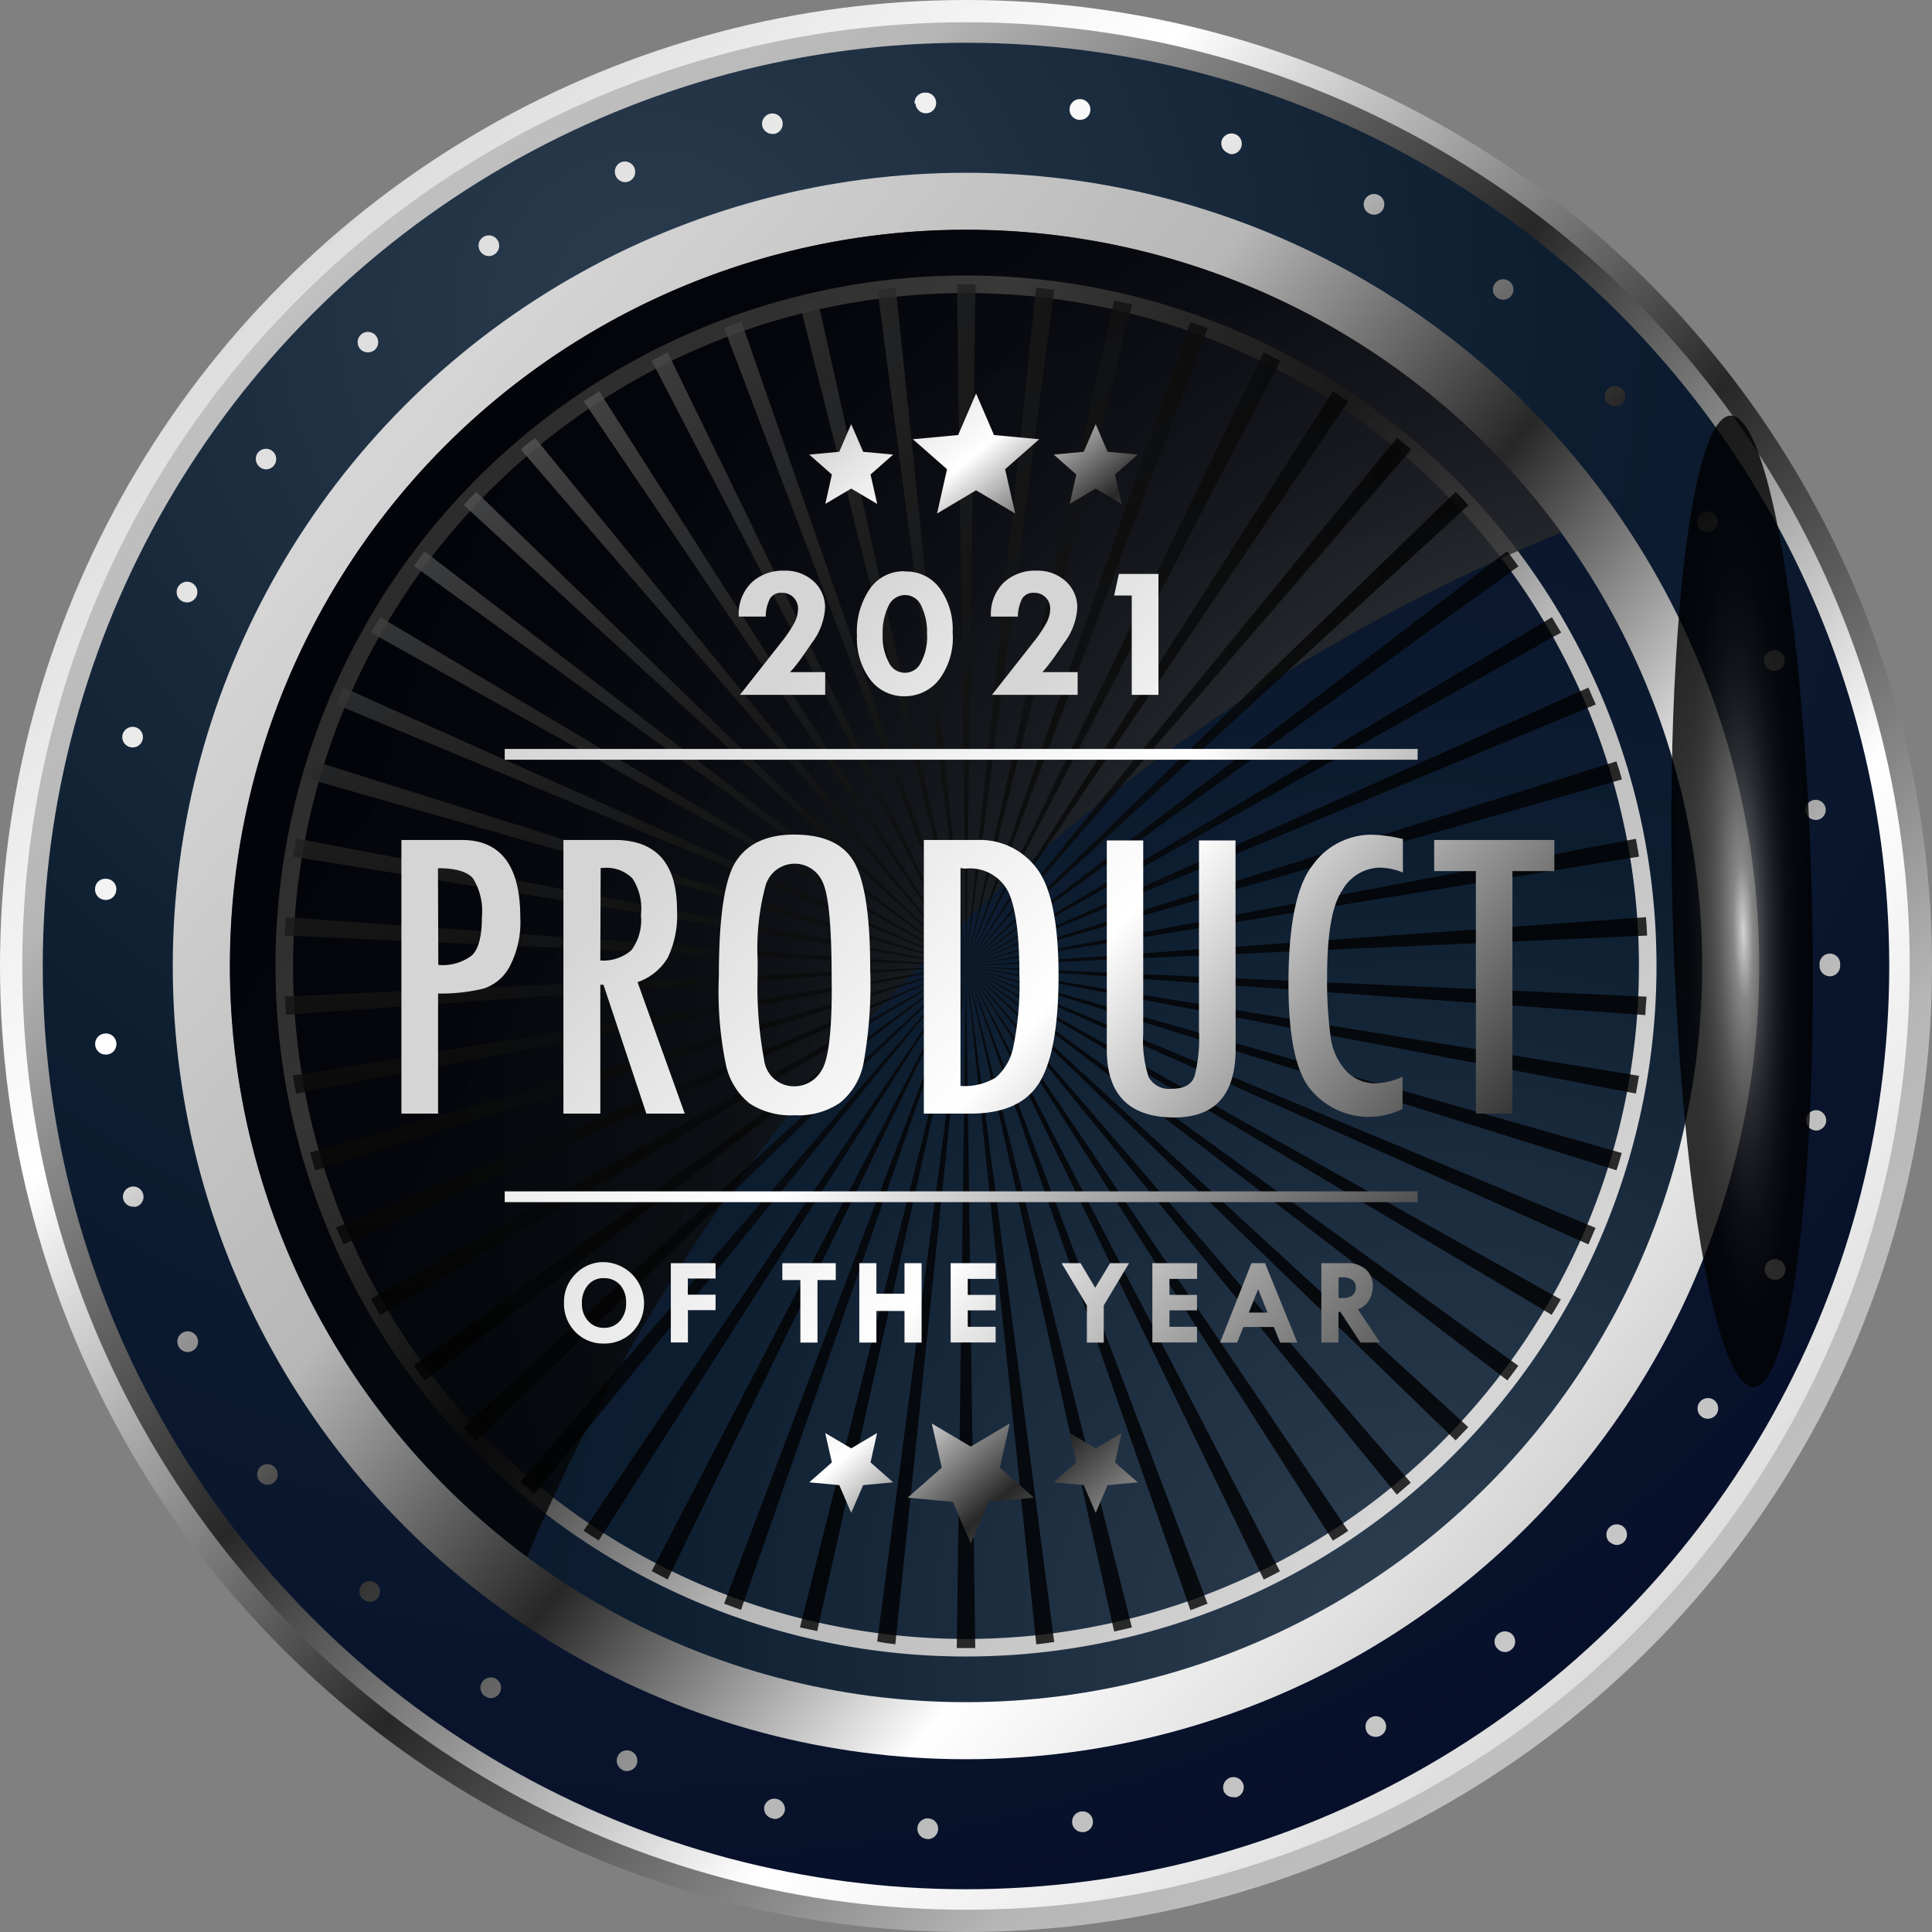 <svg xmlns="http://www.w3.org/2000/svg" xmlns:xlink="http://www.w3.org/1999/xlink" viewBox="0 0 164.94 164.94"><rect x="0" y="0" width="164.94" height="164.94" fill="#808080" stroke="none"/><defs><style>.cls-1{isolation:isolate;}.cls-2{fill:url(#linear-gradient);}.cls-3{fill:url(#linear-gradient-2);}.cls-4{fill:url(#radial-gradient);}.cls-5{fill:url(#linear-gradient-3);}.cls-6{fill:url(#linear-gradient-4);}.cls-7{fill:url(#radial-gradient-2);}.cls-8{fill:url(#linear-gradient-5);}.cls-10,.cls-11,.cls-9{opacity:0.8;mix-blend-mode:screen;}.cls-9{fill:url(#radial-gradient-3);}.cls-10{fill:url(#radial-gradient-4);}.cls-11{fill:url(#radial-gradient-5);}.cls-12{fill:url(#linear-gradient-6);}.cls-13{fill:url(#linear-gradient-7);}.cls-14{fill:url(#linear-gradient-8);}.cls-15{fill:url(#linear-gradient-9);}.cls-16{fill:url(#linear-gradient-10);}.cls-17{fill:url(#linear-gradient-11);}.cls-18{fill:url(#linear-gradient-12);}.cls-19{fill:url(#linear-gradient-13);}.cls-20{fill:url(#linear-gradient-14);}.cls-21{fill:url(#linear-gradient-15);}.cls-22{fill:url(#linear-gradient-16);}.cls-23{fill:url(#linear-gradient-17);}.cls-24{fill:url(#linear-gradient-18);}.cls-25{fill:url(#linear-gradient-19);}.cls-26{fill:url(#linear-gradient-20);}.cls-27{fill:url(#linear-gradient-21);}.cls-28{fill:url(#linear-gradient-22);}.cls-29{fill:url(#linear-gradient-23);}.cls-30{fill:url(#linear-gradient-24);}.cls-31{fill:url(#linear-gradient-25);}.cls-32{fill:url(#linear-gradient-26);}.cls-33{fill:url(#linear-gradient-27);}.cls-34{fill:url(#linear-gradient-28);}.cls-35{fill:url(#linear-gradient-29);}.cls-36{fill:url(#linear-gradient-30);}.cls-37{fill:url(#linear-gradient-31);}.cls-38{fill:url(#linear-gradient-32);}.cls-39{fill:url(#linear-gradient-33);}</style><linearGradient id="linear-gradient" x1="18.41" y1="18.41" x2="177.5" y2="177.5" gradientUnits="userSpaceOnUse"><stop offset="0" stop-color="#d5d5d5"/><stop offset="0.05" stop-color="#e0e0e0"/><stop offset="0.21" stop-color="#fff"/><stop offset="0.45" stop-color="#272727"/><stop offset="0.67" stop-color="#b7b7b7"/><stop offset="1" stop-color="#d5d5d5"/></linearGradient><linearGradient id="linear-gradient-2" x1="-1333.28" y1="-1527.26" x2="-1177.85" y2="-1371.83" gradientTransform="translate(-1188.23 -1382.2) rotate(180)" xlink:href="#linear-gradient"/><radialGradient id="radial-gradient" cx="55.51" cy="26.5" r="152.51" gradientUnits="userSpaceOnUse"><stop offset="0" stop-color="#2c3c4f"/><stop offset="0.52" stop-color="#0d1d30"/><stop offset="1" stop-color="#060d29"/></radialGradient><linearGradient id="linear-gradient-3" x1="28.58" y1="21.8" x2="150.86" y2="159.06" xlink:href="#linear-gradient"/><linearGradient id="linear-gradient-4" x1="-1322.42" y1="-1507.69" x2="-1220.2" y2="-1422.68" gradientTransform="translate(-1188.23 -1382.2) rotate(180)" xlink:href="#linear-gradient"/><radialGradient id="radial-gradient-2" cx="121.98" cy="140.8" r="133.17" gradientUnits="userSpaceOnUse"><stop offset="0.06" stop-color="#2c3c4f"/><stop offset="0.52" stop-color="#0d1d30"/><stop offset="1" stop-color="#060d29"/></radialGradient><linearGradient id="linear-gradient-5" x1="37.44" y1="45.02" x2="126.42" y2="119.02" xlink:href="#linear-gradient"/><radialGradient id="radial-gradient-3" cx="144.36" cy="98.59" r="135.98" gradientUnits="userSpaceOnUse"><stop offset="0" stop-color="#cbcbcb"/><stop offset="0.14" stop-color="#6e6e6e"/><stop offset="0.14" stop-color="#6d6d6d"/><stop offset="0.25" stop-color="#4c4c4c"/><stop offset="0.36" stop-color="#303030"/><stop offset="0.48" stop-color="#1b1b1b"/><stop offset="0.61" stop-color="#0c0c0c"/><stop offset="0.77" stop-color="#030303"/><stop offset="1"/></radialGradient><radialGradient id="radial-gradient-4" cx="27.09" cy="16.93" r="125.12" xlink:href="#radial-gradient-3"/><radialGradient id="radial-gradient-5" cx="-834.63" cy="-1357.64" r="5.96" gradientTransform="matrix(0, 6.96, -1, 0, -1208.88, 5888.64)" xlink:href="#radial-gradient-3"/><linearGradient id="linear-gradient-6" x1="42.67" y1="87.66" x2="163.15" y2="194.41" xlink:href="#linear-gradient"/><linearGradient id="linear-gradient-7" x1="48.65" y1="80.91" x2="169.12" y2="187.65" xlink:href="#linear-gradient"/><linearGradient id="linear-gradient-8" x1="55.94" y1="72.68" x2="176.42" y2="179.43" xlink:href="#linear-gradient"/><linearGradient id="linear-gradient-9" x1="62.26" y1="65.54" x2="182.74" y2="172.29" xlink:href="#linear-gradient"/><linearGradient id="linear-gradient-10" x1="70.58" y1="56.16" x2="191.06" y2="162.91" xlink:href="#linear-gradient"/><linearGradient id="linear-gradient-11" x1="77.46" y1="48.39" x2="197.93" y2="155.14" xlink:href="#linear-gradient"/><linearGradient id="linear-gradient-12" x1="82.9" y1="42.25" x2="203.38" y2="149" xlink:href="#linear-gradient"/><linearGradient id="linear-gradient-13" x1="68.37" y1="56.29" x2="167.97" y2="144.54" xlink:href="#linear-gradient"/><linearGradient id="linear-gradient-14" x1="73.37" y1="50.65" x2="172.97" y2="138.9" xlink:href="#linear-gradient"/><linearGradient id="linear-gradient-15" x1="87.97" y1="45.46" x2="187.56" y2="133.7" xlink:href="#linear-gradient"/><linearGradient id="linear-gradient-16" x1="37.91" y1="99.15" x2="174.08" y2="219.81" xlink:href="#linear-gradient"/><linearGradient id="linear-gradient-17" x1="41.26" y1="95.36" x2="177.45" y2="216.03" xlink:href="#linear-gradient"/><linearGradient id="linear-gradient-18" x1="45.95" y1="90.07" x2="182.13" y2="210.73" xlink:href="#linear-gradient"/><linearGradient id="linear-gradient-19" x1="48.67" y1="87" x2="184.86" y2="207.67" xlink:href="#linear-gradient"/><linearGradient id="linear-gradient-20" x1="51.77" y1="83.5" x2="187.95" y2="204.17" xlink:href="#linear-gradient"/><linearGradient id="linear-gradient-21" x1="56.84" y1="77.78" x2="193.02" y2="198.46" xlink:href="#linear-gradient"/><linearGradient id="linear-gradient-22" x1="59.34" y1="74.96" x2="195.53" y2="195.62" xlink:href="#linear-gradient"/><linearGradient id="linear-gradient-23" x1="61.88" y1="72.09" x2="198.07" y2="192.77" xlink:href="#linear-gradient"/><linearGradient id="linear-gradient-24" x1="65.56" y1="67.94" x2="201.75" y2="188.61" xlink:href="#linear-gradient"/><linearGradient id="linear-gradient-25" x1="60.45" y1="44.23" x2="212.85" y2="186.45" xlink:href="#linear-gradient"/><linearGradient id="linear-gradient-26" x1="41.61" y1="64.42" x2="194" y2="206.64" xlink:href="#linear-gradient"/><linearGradient id="linear-gradient-27" x1="77.44" y1="32.05" x2="103.95" y2="65.07" xlink:href="#linear-gradient"/><linearGradient id="linear-gradient-28" x1="83.32" y1="27.33" x2="109.83" y2="60.35" xlink:href="#linear-gradient"/><linearGradient id="linear-gradient-29" x1="70.63" y1="37.52" x2="97.14" y2="70.54" xlink:href="#linear-gradient"/><linearGradient id="linear-gradient-30" x1="70.67" y1="112.19" x2="102.6" y2="147.9" xlink:href="#linear-gradient"/><linearGradient id="linear-gradient-31" x1="65.31" y1="116.99" x2="97.24" y2="152.68" xlink:href="#linear-gradient"/><linearGradient id="linear-gradient-32" x1="76.91" y1="106.61" x2="108.84" y2="142.31" xlink:href="#linear-gradient"/><linearGradient id="linear-gradient-33" x1="89.89" y1="56.29" x2="189.49" y2="144.54" xlink:href="#linear-gradient"/></defs><title>Compression Stockings for Women 2021 Product of The Year</title><g class="cls-1"><g id="Layer_2" data-name="Layer 2"><g id="Layer_1-2" data-name="Layer 1"><circle class="cls-2" cx="82.47" cy="82.47" r="82.47"/><circle class="cls-3" cx="82.47" cy="82.47" r="80.57"/><circle class="cls-4" cx="82.47" cy="82.47" r="78.82"/><path class="cls-5" d="M79.17,157a.88.88,0,0,1-.85-.92h0a.88.88,0,0,1,.92-.84h0a.88.88,0,0,1,.85.92h0a.88.88,0,0,1-.88.85h0Zm12.37-1.35a.88.88,0,0,1,.76-1h0a.89.89,0,0,1,1,.76h0a.88.88,0,0,1-.76,1h-.12A.88.88,0,0,1,91.54,155.68Zm-25.63-.41h0a.87.87,0,0,1-.66-1h0a.88.88,0,0,1,1-.67h0A.89.89,0,0,1,67,154.6h0a.9.9,0,0,1-.87.69h0Zm38.56-2.37a.88.88,0,0,1,.56-1.11h0a.88.88,0,0,1,1.11.56h0a.89.89,0,0,1-.56,1.11h0a1,1,0,0,1-.27,0h0A.89.89,0,0,1,104.46,152.9Zm-51.28-1.75a.89.89,0,0,1-.47-1.16h0a.88.88,0,0,1,1.15-.46h0a.88.88,0,0,1,.47,1.16h0a.88.88,0,0,1-.81.54h0A.9.9,0,0,1,53.18,151.14Zm63.49-3.3a.89.89,0,0,1,.36-1.2h0a.88.88,0,0,1,1.19.36h0a.88.88,0,0,1-.35,1.19h0a.81.81,0,0,1-.42.11h0A.89.89,0,0,1,116.67,147.84Zm-75.27-3h0a.89.89,0,0,1-.25-1.22h0a.89.89,0,0,1,1.22-.25h0a.88.88,0,0,1,.25,1.22h0a.88.88,0,0,1-.73.4h0A.9.9,0,0,1,41.4,144.8Zm86.38-4.12a.86.86,0,0,1,.14-1.23h0a.87.87,0,0,1,1.23.13h0a.88.88,0,0,1-.14,1.24h0a.85.85,0,0,1-.55.2h0A.88.88,0,0,1,127.78,140.67Zm-96.85-4.21a.89.89,0,0,1,0-1.25h0a.89.89,0,0,1,1.25,0h0a.89.89,0,0,1,0,1.24h0a.87.87,0,0,1-.64.27h0A.87.87,0,0,1,30.94,136.46Zm106.5-4.81a.88.88,0,0,1-.08-1.24h0a.88.88,0,0,1,1.24-.09h0a.88.88,0,0,1,.08,1.24h0a.87.87,0,0,1-.66.31h0A.92.92,0,0,1,137.44,131.65ZM22.12,126.39h0a.89.89,0,0,1,.19-1.23h0a.89.89,0,0,1,1.23.2h0a.88.88,0,0,1-.19,1.23h0a.88.88,0,0,1-.52.17h0A.88.88,0,0,1,22.12,126.39ZM145.35,121a.88.88,0,0,1-.3-1.21h0a.89.89,0,0,1,1.21-.31h0a.89.89,0,0,1,.3,1.22h0a.88.88,0,0,1-.76.42h0A.85.85,0,0,1,145.35,121ZM15.23,114.92a.88.88,0,0,1,.41-1.17h0a.88.88,0,0,1,1.18.41h0a.88.88,0,0,1-.42,1.18h0a1,1,0,0,1-.38.09h0A.89.89,0,0,1,15.23,114.92Zm136-5.72a.88.88,0,0,1-.52-1.13h0a.89.89,0,0,1,1.14-.52h0a.89.89,0,0,1,.52,1.14h0a.88.88,0,0,1-.83.57h0A.79.79,0,0,1,151.23,109.2ZM10.53,102.41a.87.87,0,0,1,.61-1.08h0a.87.87,0,0,1,1.08.61h0a.87.87,0,0,1-.61,1.08h0a.71.71,0,0,1-.24,0h0A.88.88,0,0,1,10.53,102.41ZM154.9,96.5a.88.88,0,0,1-.71-1h0a.88.88,0,0,1,1-.71h0a.89.89,0,0,1,.71,1h0a.89.89,0,0,1-.87.73h0ZM8.13,89.24a.89.89,0,0,1,.8-1h0a.88.88,0,0,1,1,.79h0a.89.89,0,0,1-.8,1H9A.89.89,0,0,1,8.13,89.24Zm147.21-6.77v-.09h0V82.3h0a.89.89,0,0,1,.88-.89h0a.88.88,0,0,1,.88.88h0v.08h0v.1h0a.89.89,0,0,1-.88.88h0A.89.89,0,0,1,155.34,82.47ZM8.92,76.82a.89.89,0,0,1-.8-1h0a.87.87,0,0,1,1-.79h0a.87.87,0,0,1,.8,1h0a.88.88,0,0,1-.88.8H8.92Zm145.23-7.53a.88.88,0,0,1,.71-1h0a.88.88,0,0,1,1,.71h0a.88.88,0,0,1-.71,1h0L155,70h0A.88.88,0,0,1,154.15,69.29ZM11.1,63.78a.88.88,0,0,1-.63-1.08h0a.89.89,0,0,1,1.08-.62h0a.88.88,0,0,1,.62,1.08h0a.87.87,0,0,1-.85.65h0A.68.68,0,0,1,11.1,63.78Zm139.56-7.07a.87.87,0,0,1,.51-1.14h0a.87.87,0,0,1,1.14.51h0a.89.89,0,0,1-.51,1.14h0a1,1,0,0,1-.32.06h0A.88.88,0,0,1,150.66,56.71ZM15.58,51.34a.88.88,0,0,1-.41-1.18h0a.89.89,0,0,1,1.18-.41h0a.88.88,0,0,1,.41,1.18h0a.89.89,0,0,1-.8.5h0A1,1,0,0,1,15.58,51.34ZM145,45h0a.9.9,0,0,1,.3-1.22h0a.89.89,0,0,1,1.21.31h0a.88.88,0,0,1-.31,1.21h0a.83.83,0,0,1-.45.12h0A.89.89,0,0,1,145,45ZM22.22,39.9A.88.88,0,0,1,22,38.67h0a.88.88,0,0,1,1.22-.19h0a.88.88,0,0,1,.19,1.23h0a.87.87,0,0,1-.71.36h0A.85.85,0,0,1,22.22,39.9Zm115-5.49a.88.88,0,0,1,.08-1.24h0a.88.88,0,0,1,1.24.08h0a.88.88,0,0,1-.08,1.24h0a.88.88,0,0,1-.58.22h0A.89.89,0,0,1,137.26,34.41ZM30.79,29.84a.89.89,0,0,1,0-1.25h0a.88.88,0,0,1,1.24,0h0a.89.89,0,0,1,0,1.25h0a.92.92,0,0,1-.62.24h0A.9.9,0,0,1,30.79,29.84Zm97-4.44a.86.86,0,0,1-.14-1.23h0a.88.88,0,0,1,1.23-.14h0a.88.88,0,0,1,.14,1.23h0a.88.88,0,0,1-.69.33h0A.84.84,0,0,1,127.8,25.4ZM41,21.45a.87.87,0,0,1,.25-1.21h0a.88.88,0,0,1,1.22.25h0a.88.88,0,0,1-.25,1.22h0a.85.85,0,0,1-.49.15h0A.88.88,0,0,1,41,21.45Zm75.88-3.23h0a.88.88,0,0,1-.35-1.19h0a.88.88,0,0,1,1.19-.36h0a.88.88,0,0,1,.36,1.19h0a.88.88,0,0,1-.78.47h0A.87.87,0,0,1,116.89,18.22ZM52.56,15A.88.88,0,0,1,53,13.86h0a.88.88,0,0,1,1.16.47h0a.88.88,0,0,1-.46,1.15h0a.81.81,0,0,1-.34.07h0A.89.89,0,0,1,52.56,15Zm52.3-1.93A.88.88,0,0,1,104.3,12h0a.88.88,0,0,1,1.11-.56h0a.87.87,0,0,1,.56,1.11h0a.87.87,0,0,1-.84.61h0A.7.7,0,0,1,104.87,13.1ZM65.08,10.77a.89.89,0,0,1,.66-1.06h0a.89.89,0,0,1,1.06.66h0a.89.89,0,0,1-.66,1.06h0l-.2,0h0A.88.88,0,0,1,65.08,10.77Zm27-.54a.89.89,0,0,1-.76-1h0a.88.88,0,0,1,1-.76h0a.89.89,0,0,1,.76,1h0a.87.87,0,0,1-.87.76h-.12Zm-14-1.4A.87.87,0,0,1,79,7.91h0a.87.87,0,0,1,.92.84h0a.87.87,0,0,1-.84.92h0A.88.88,0,0,1,78.16,8.83Z"/><circle class="cls-6" cx="82.47" cy="82.47" r="67.72"/><circle class="cls-7" cx="82.47" cy="82.47" r="62.85"/><path class="cls-8" d="M82.47,23.52a58.95,58.95,0,1,0,58.95,58.95A58.95,58.95,0,0,0,82.47,23.52Zm0,116.4a57.45,57.45,0,1,1,57.45-57.45A57.45,57.45,0,0,1,82.47,139.92Z"/><path class="cls-9" d="M45,132.9a163,163,0,0,1,88.3-87.44A62.85,62.85,0,1,0,45,132.9Z"/><path class="cls-10" d="M57,134.85,82.47,82.47,55.64,134.13C56.11,134.38,56.57,134.62,57,134.85Zm6.26,2.59,19.17-55L61.82,136.91Zm-12.16-5.91L82.47,82.47,49.82,130.68C50.26,131,50.71,131.25,51.15,131.53Zm-5.48-4,36.81-45.1-38,44.08C44.86,126.89,45.26,127.24,45.66,127.57Zm30.82,12.81,6-57.91-7.55,57.71C75.44,140.25,76,140.33,76.48,140.38Zm-6.67-1.09L82.47,82.47,68.29,138.94ZM29.32,106.24,82.47,82.47,28.69,104.79C28.89,105.28,29.11,105.76,29.32,106.24Zm-2.41-6.32L82.47,82.47l-56,15.93C26.62,98.9,26.75,99.41,26.91,99.91Zm55.56,40.78.79,0-.79-58.2-.79,58.2ZM25.28,93.36,82.47,82.47,25,91.81C25.09,92.33,25.18,92.85,25.28,93.36Zm11,24.49L82.47,82.47,35.31,116.59Q35.77,117.23,36.25,117.85ZM40.66,123l41.81-40.5L39.58,121.83C39.93,122.21,40.3,122.59,40.66,123Zm-8.22-10.72,50-29.78L31.66,110.89C31.92,111.35,32.18,111.8,32.44,112.25Zm88,14.3-38-44.08,36.81,45.1C119.68,127.24,120.07,126.89,120.47,126.55Zm18-28.15-56-15.93L138,99.91C138.18,99.41,138.32,98.9,138.46,98.4Zm-2.22,6.4L82.47,82.47l53.14,23.77C135.83,105.76,136,105.28,136.24,104.79Zm-3,6.09L82.47,82.47l50,29.78C132.76,111.8,133,111.35,133.28,110.89Zm6.66-19.08L82.47,82.47l57.19,10.89C139.75,92.85,139.85,92.33,139.93,91.81Zm.59-5.18c0-.52.07-1,.1-1.57l-58.15-2.6ZM90,140.18,82.47,82.47l6,57.91C89,140.33,89.49,140.25,90,140.18Zm39.61-23.59L82.47,82.47l46.22,35.38Q129.17,117.23,129.63,116.59Zm-26.52,20.32L82.47,82.47l19.16,55Zm6.18-2.77L82.47,82.47l25.42,52.38C108.37,134.62,108.83,134.38,109.3,134.13Zm-12.64,4.8L82.47,82.47l12.65,56.82Zm18.46-8.26L82.47,82.47l31.32,49.06C114.23,131.25,114.68,131,115.11,130.68Zm10.25-8.85L82.47,82.47l41.8,40.5C124.64,122.59,125,122.21,125.36,121.83ZM24.41,86.63l58.06-4.16-58.15,2.6C24.34,85.59,24.38,86.11,24.41,86.63ZM25,73.13l57.46,9.34L25.28,71.58C25.18,72.09,25.09,72.61,25,73.13ZM113.79,33.4,82.47,82.47l32.64-48.21C114.68,34,114.23,33.69,113.79,33.4Zm-5.89-3.32L82.47,82.47,109.3,30.8C108.83,30.56,108.37,30.31,107.89,30.08Zm11.38,7.28-36.8,45.1,38-44.09C120.07,38,119.68,37.7,119.27,37.37ZM95.12,25.64,82.47,82.47,96.65,26Zm6.51,1.85-19.16,55L103.11,28ZM88.45,24.55l-6,57.91L90,24.75C89.49,24.69,89,24.61,88.45,24.55ZM124.27,42l-41.8,40.5,42.89-39.36C125,42.72,124.64,42.34,124.27,42Zm15.38,29.61L82.47,82.47l57.46-9.34C139.85,72.61,139.75,72.09,139.65,71.58ZM138,65,82.47,82.47l56-15.93C138.32,66,138.18,65.52,138,65Zm-9.34-17.94L82.47,82.47l47.16-34.12C129.32,47.92,129,47.5,128.69,47.08ZM140.52,78.3,82.47,82.47l58.15-2.6C140.6,79.34,140.56,78.82,140.52,78.3ZM135.61,58.7,82.47,82.47l53.77-22.33C136,59.65,135.82,59.18,135.61,58.7Zm-3.12-6-50,29.78L133.28,54C133,53.59,132.76,53.13,132.49,52.69Zm-88-14.3,38,44.09-36.8-45.1C45.26,37.7,44.86,38,44.46,38.38Zm38-14.13-.79,0,.79,58.2.79-58.2ZM39.58,43.11,82.47,82.47,40.66,42C40.3,42.34,39.93,42.72,39.58,43.11ZM31.66,54,82.47,82.47l-50-29.78C32.18,53.13,31.92,53.59,31.66,54Zm3.65-5.7L82.47,82.47,36.25,47.08C35.93,47.5,35.62,47.92,35.31,48.34ZM28.69,60.14,82.47,82.47,29.32,58.7C29.11,59.18,28.89,59.65,28.69,60.14Zm-2.22,6.4,56,15.93L26.91,65C26.75,65.52,26.62,66,26.47,66.54ZM24.31,79.87l58.15,2.6L24.41,78.3C24.38,78.82,24.34,79.34,24.31,79.87ZM74.92,24.75l7.55,57.72-6-57.91C76,24.61,75.44,24.69,74.92,24.75ZM68.29,26,82.47,82.47,69.82,25.64ZM49.83,34.26,82.47,82.47,51.15,33.4C50.71,33.69,50.26,34,49.83,34.26Zm5.81-3.45L82.47,82.47,57,30.08C56.57,30.31,56.11,30.56,55.64,30.8ZM61.82,28,82.47,82.47l-19.17-55Z"/><ellipse class="cls-11" cx="148.72" cy="76.97" rx="5.96" ry="41.48" transform="translate(-1.79 3.56) rotate(-1.37)"/><path class="cls-12" d="M34.27,71.71h5.15q5,0,5,6.62a8.19,8.19,0,0,1-.89,4.15,3.89,3.89,0,0,1-2.22,1.91,15.37,15.37,0,0,1-3.91.43V95.07H34.27Zm3.15,10.67a4.12,4.12,0,0,0,2.86-.81q.86-.81.86-3.25A5.35,5.35,0,0,0,40.39,75q-.75-.88-3-.88Z"/><path class="cls-13" d="M58.46,95.07H55.18l-3.66-11h-.27v11H48.1V71.71h4.36q5.34,0,5.34,6A8.41,8.41,0,0,1,57,81.78a4.86,4.86,0,0,1-2.57,2.07ZM51.25,82a3.69,3.69,0,0,0,2.65-.87,4.33,4.33,0,0,0,.82-3A4.75,4.75,0,0,0,54,75a3.13,3.13,0,0,0-2.54-.9h-.18Z"/><path class="cls-14" d="M61.37,83.33q0-7.61,1.49-9.84t4.92-2.24q3.92,0,5.22,2.5t1.29,9a37.67,37.67,0,0,1-.58,8.08,5.74,5.74,0,0,1-2,3.32,6.3,6.3,0,0,1-3.86,1.06,6.44,6.44,0,0,1-3.85-1,5.82,5.82,0,0,1-2-3.18A31.07,31.07,0,0,1,61.37,83.33Zm9.63.18q0-6.65-.78-8.22a2.59,2.59,0,0,0-4.86.31,20.59,20.59,0,0,0-.68,6.33v1.28a33.94,33.94,0,0,0,.55,7.25,2.57,2.57,0,0,0,2.65,2.28,2.67,2.67,0,0,0,2.21-1.28q.92-1.28.92-7.09Z"/><path class="cls-15" d="M78.87,71.71h4.55a6.06,6.06,0,0,1,5.09,2.43q1.86,2.43,1.86,9.14,0,6.47-1.63,9.13t-5.87,2.66h-4ZM82,74.11V92.71A5.14,5.14,0,0,0,85,92a4.61,4.61,0,0,0,1.53-2.73,26.41,26.41,0,0,0,.5-6q0-5.1-.94-7.11a3.66,3.66,0,0,0-3.68-2Z"/><path class="cls-16" d="M105.49,89.55q0,5.85-5.24,5.85-5.76,0-5.76-5.81V71.75H97.6V88.27a10.07,10.07,0,0,0,.46,3.68,2,2,0,0,0,2,1q1.54,0,1.92-1.07a12.76,12.76,0,0,0,.38-3.8V71.75h3.12Z"/><path class="cls-17" d="M119.74,94.67a6.44,6.44,0,0,1-7.71-1.5Q110,91,110,84q0-7.52,2.06-10.13a6.18,6.18,0,0,1,5-2.61,12.6,12.6,0,0,1,2.71.37v2.86a5.44,5.44,0,0,0-2-.42A3.77,3.77,0,0,0,114.6,76q-1.3,1.86-1.3,7.35a35.32,35.32,0,0,0,.29,5.11,5.34,5.34,0,0,0,1.31,2.94,3.4,3.4,0,0,0,2.59,1.09,6,6,0,0,0,2.25-.57Z"/><path class="cls-18" d="M132.7,74.37h-3.58v20.7H126V74.37h-3.56V71.71H132.7Z"/><path class="cls-19" d="M67.45,57.38h3v1.94H63.17l3.54-4.5a11.36,11.36,0,0,0,1.1-1.63A2.59,2.59,0,0,0,68.13,52a1.34,1.34,0,0,0-.39-1,1.35,1.35,0,0,0-1-.39,1.08,1.08,0,0,0-1,.49,3.39,3.39,0,0,0-.37,1.54h-2.3a3.76,3.76,0,0,1,1.11-2.92,3.91,3.91,0,0,1,2.76-1,3.55,3.55,0,0,1,2.5.89,3,3,0,0,1,1,2.28,5.47,5.47,0,0,1-1.13,3l-.62.9q-.37.55-.93,1.25Z"/><path class="cls-20" d="M77.28,48.79a3.54,3.54,0,0,1,2.94,1.42A6,6,0,0,1,81.33,54a5.93,5.93,0,0,1-1.22,4.1,3.72,3.72,0,0,1-2.82,1.34,3.61,3.61,0,0,1-3-1.43,5.85,5.85,0,0,1-1.13-3.75,6.49,6.49,0,0,1,1.11-4,3.48,3.48,0,0,1,2.92-1.49Zm1.86,5.39a5.12,5.12,0,0,0-.5-2.48,1.52,1.52,0,0,0-1.36-.9,1.56,1.56,0,0,0-1.41.9,5.12,5.12,0,0,0-.51,2.51,4.57,4.57,0,0,0,.52,2.34,1.51,1.51,0,0,0,2.75,0A4.68,4.68,0,0,0,79.15,54.19Z"/><path class="cls-21" d="M95.52,49H98.9V59.32H96.62V50.84h-1.5Z"/><path class="cls-22" d="M48.15,111.23a3.33,3.33,0,0,1,1-2.48,3.25,3.25,0,0,1,2.36-1,3.52,3.52,0,0,1,2.5,5.95,3.32,3.32,0,0,1-2.46,1,3.26,3.26,0,0,1-2.44-1A3.42,3.42,0,0,1,48.15,111.23Zm3.42-2.11a1.68,1.68,0,0,0-1.37.59,2.3,2.3,0,0,0-.52,1.56,2.16,2.16,0,0,0,.53,1.5,1.72,1.72,0,0,0,1.34.59,1.76,1.76,0,0,0,1.38-.59,2.23,2.23,0,0,0,.52-1.55,2.19,2.19,0,0,0-.51-1.52A1.79,1.79,0,0,0,51.57,109.12Z"/><path class="cls-23" d="M57.27,107.84h3.82v1.31H58.72v1.38h2.37v1.32H58.73v2.76H57.27Z"/><path class="cls-24" d="M66.79,107.84h4.56v1.44H69.79v5.34H68.33v-5.34H66.79Z"/><path class="cls-25" d="M73.36,107.84h1.46v2.61h2.4v-2.61h1.46v6.78H77.22v-2.7h-2.4v2.7H73.36Z"/><path class="cls-26" d="M81.16,107.84H85v1.34H82.62v1.37H85v1.32H82.62v1.4H85v1.34H81.16Z"/><path class="cls-27" d="M90.63,107.84h1.62l1.25,2.1,1.27-2.1h1.62l-2.16,3.61v3.17H92.79v-3.17Z"/><path class="cls-28" d="M98.38,107.84h3.82v1.34H99.84v1.37h2.35v1.32H99.84v1.4h2.35v1.34H98.38Z"/><path class="cls-29" d="M106.84,107.84H108l2.76,6.78h-1.47l-.54-1.33h-2.6l-.53,1.33h-1.46Zm.57,2.22-.8,2h1.61Z"/><path class="cls-30" d="M112.81,107.84H115a2.3,2.3,0,0,1,1.61.54,1.86,1.86,0,0,1,.59,1.45,2.48,2.48,0,0,1-.27,1.08,1.88,1.88,0,0,1-1,.88l1.9,2.83h-1.68L114.43,112h-.16v2.62h-1.46Zm1.47,1.21v1.77h.32q1.15,0,1.15-.94a.72.72,0,0,0-.3-.61,1.35,1.35,0,0,0-.83-.22Z"/><rect class="cls-31" x="43.09" y="63.94" width="77.94" height="0.92"/><rect class="cls-32" x="43.09" y="101.71" width="77.94" height="0.92"/><polygon class="cls-33" points="86.67 43.84 83.33 41.86 80 43.84 80.85 40.06 77.94 37.5 81.8 37.14 83.33 33.59 84.86 37.14 88.72 37.5 85.81 40.06 86.67 43.84"/><polygon class="cls-34" points="95.76 43.02 93.54 41.71 91.33 43.02 91.89 40.51 89.96 38.81 92.52 38.57 93.54 36.21 94.56 38.57 97.13 38.81 95.19 40.51 95.76 43.02"/><polygon class="cls-35" points="74.89 43.02 72.67 41.71 70.46 43.02 71.02 40.51 69.09 38.81 71.65 38.57 72.67 36.21 73.69 38.57 76.25 38.81 74.32 40.51 74.89 43.02"/><polygon class="cls-36" points="86.21 121.52 82.88 123.5 79.55 121.53 80.4 125.3 77.49 127.86 81.35 128.22 82.88 131.78 84.41 128.22 88.27 127.86 85.36 125.3 86.21 121.52"/><polygon class="cls-37" points="74.88 122.34 72.67 123.65 70.45 122.34 71.02 124.85 69.09 126.55 71.65 126.79 72.67 129.15 73.69 126.79 76.25 126.55 74.32 124.85 74.88 122.34"/><polygon class="cls-38" points="95.19 124.85 95.75 122.34 93.54 123.65 91.33 122.34 91.89 124.85 89.96 126.55 92.52 126.79 93.54 129.15 94.56 126.79 97.13 126.55 95.19 124.85"/><path class="cls-39" d="M89,57.38h3v1.94H84.69l3.54-4.5a11.36,11.36,0,0,0,1.1-1.63A2.59,2.59,0,0,0,89.66,52a1.34,1.34,0,0,0-.39-1,1.35,1.35,0,0,0-1-.39,1.08,1.08,0,0,0-1,.49,3.39,3.39,0,0,0-.37,1.54h-2.3a3.76,3.76,0,0,1,1.11-2.92,3.91,3.91,0,0,1,2.76-1,3.55,3.55,0,0,1,2.5.89,3,3,0,0,1,1,2.28,5.47,5.47,0,0,1-1.13,3l-.62.9q-.37.55-.93,1.25Z"/></g></g></g></svg>